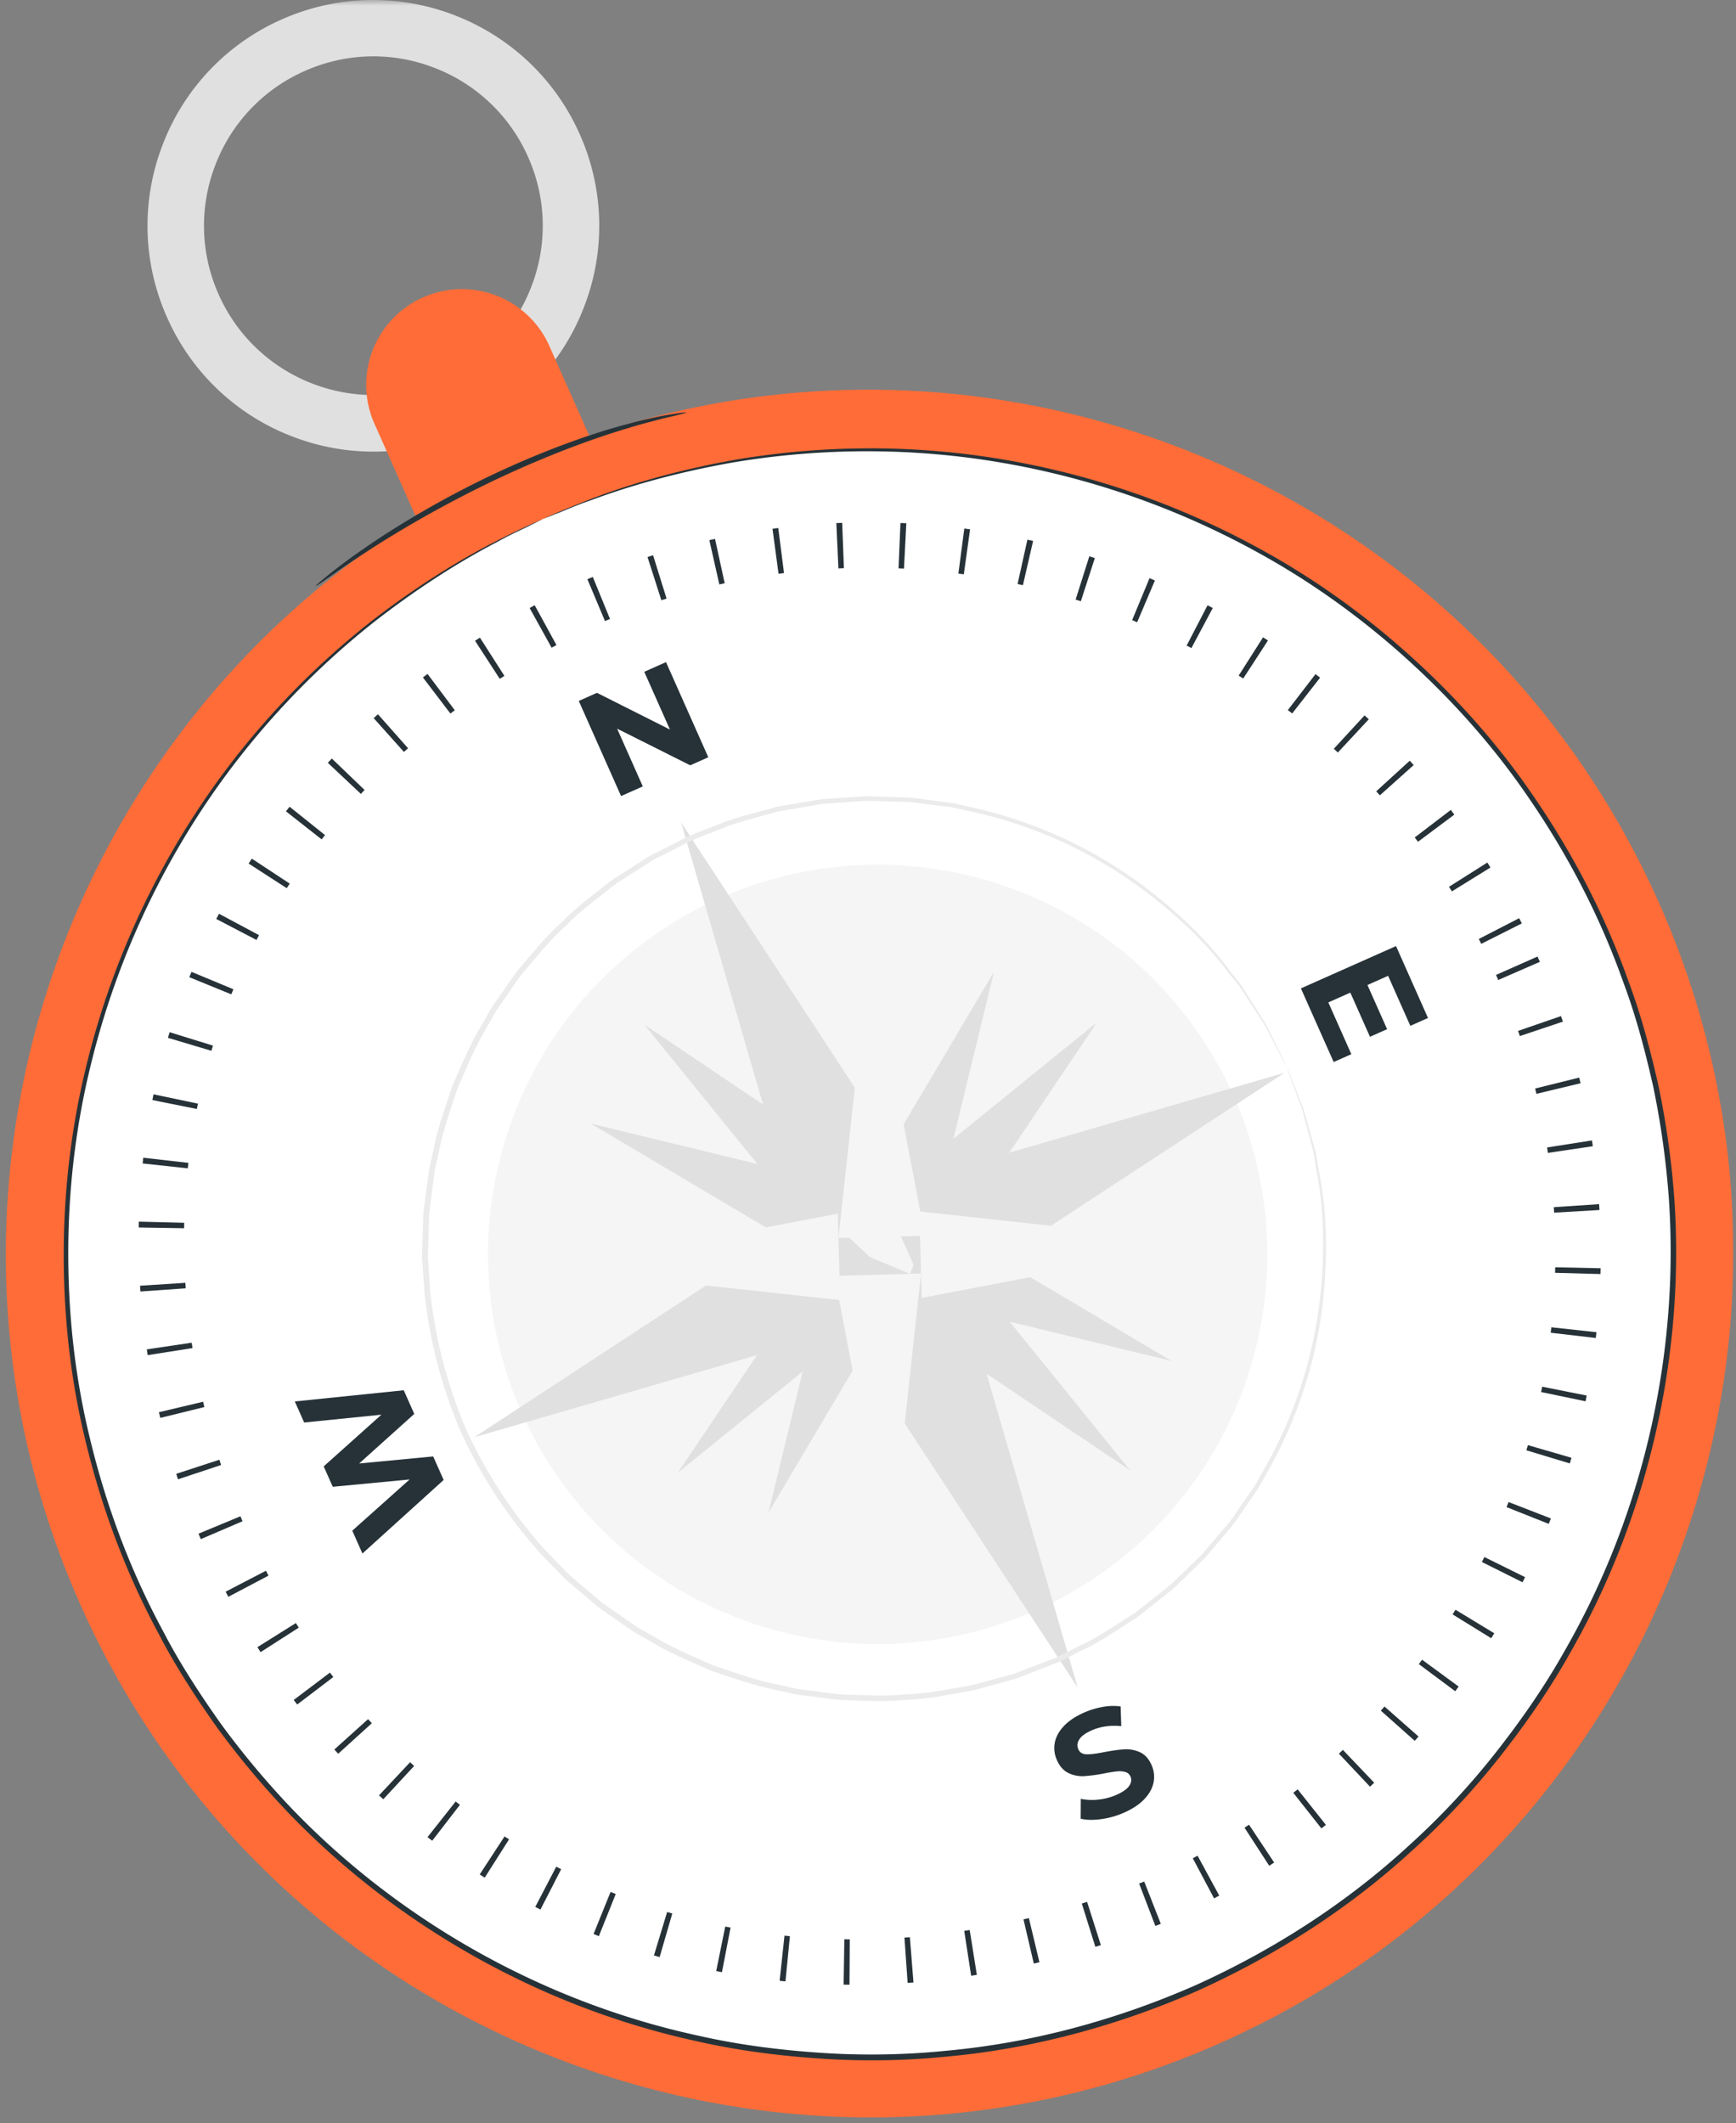 <svg xmlns="http://www.w3.org/2000/svg" width="157" height="192" fill="none"><rect width="100%" height="100%" fill="#808080" stroke="none"/><g clip-path="url(#a)"><mask id="b" width="157" height="192" x="0" y="0" maskUnits="userSpaceOnUse" style="mask-type:luminance"><path fill="#fff" d="M0 0h157v192H0V0Z"/></mask><g mask="url(#b)"><path fill="#fff" d="M78.643 188.763c41.647 0 75.408-33.761 75.408-75.408S120.29 37.947 78.643 37.947 3.234 71.708 3.234 113.355s33.762 75.408 75.41 75.408Z"/><path fill="#FF6C37" d="M110.387 184.736c-39.36 17.503-85.618-.278-103.121-39.637-17.504-39.358.278-85.617 39.636-103.121 39.36-17.503 85.618.278 103.122 39.637 17.503 39.358-.278 85.617-39.637 103.121ZM49.105 46.93C12.477 63.219-4.07 106.27 12.218 142.898c16.289 36.628 59.34 53.177 95.968 36.888 36.628-16.29 53.175-59.341 36.887-95.969-16.289-36.63-59.34-53.176-95.968-36.887Z"/><path fill="#263238" d="m88.344 178.582-.515.081-.626-4.057.494-.078.647 4.054Zm5.152-1.019-.935-3.998.487-.115.956 3.992-.508.121Zm-10.884 1.707-.528.038-.287-4.094.49-.037.325 4.093Zm16.45-3.221-1.226-3.917.477-.151 1.247 3.912-.498.156Zm-22.236 3.427-.53-.006.066-4.104.49.006-.026 4.104Zm27.662-5.316-1.468-3.835.461-.179 1.5 3.822-.493.192Zm-33.452 5.014-.527-.054.438-4.082.49.05-.401 4.086Zm38.763-7.508-1.926-3.625.433-.233 1.96 3.607-.467.251Zm-44.506 6.676-.52-.103.816-4.023.483.094-.78 4.032Zm49.495-9.622-2.236-3.444.408-.269 2.272 3.42c-.147.098-.295.197-.444.293Zm-55.133 8.258-.513-.152 1.194-3.928c.154.047.31.093.465.138l-1.146 3.942Zm59.851-11.636-2.543-3.222.393-.312 2.557 3.213-.407.321Zm-65.346 9.742-.48-.193 1.54-3.806.465.188-1.525 3.811Zm69.741-13.516-2.814-2.989.36-.341 2.833 2.972-.379.358Zm-75.025 11.113-.467-.242 1.898-3.64.444.23-1.875 3.652Zm79.07-15.261-3.068-2.729.333-.373 3.079 2.714-.344.388Zm-84.11 12.373a21.407 21.407 0 0 1-.451-.291l2.245-3.437.408.263-2.201 3.465Zm87.772-16.857-3.292-2.454.293-.395 3.311 2.427-.312.422Zm-92.52 13.52a30.073 30.073 0 0 1-.422-.328l2.543-3.222c.128.101.256.202.386.301l-2.507 3.249Zm95.777-18.312-3.493-2.156.257-.422 3.51 2.129-.274.449ZM34.661 162.706l-.382-.356 2.809-2.995.365.341-2.792 3.01Zm103.032-19.624-3.673-1.833.223-.449 3.68 1.819-.23.463ZM30.585 158.589l-.348-.385 3.052-2.746.337.372-3.041 2.759Zm109.481-20.787-3.816-1.515.181-.46 3.828 1.485-.193.49ZM26.878 154.138l-.314-.413 3.276-2.474.304.4-3.266 2.487Zm115.093-21.802-3.929-1.188c.047-.155.093-.312.138-.468l3.941 1.146-.15.51ZM23.565 149.4l-.284-.449 3.478-2.181.263.415-3.457 2.215Zm119.828-22.683-4.02-.837.099-.482 4.026.8-.105.519ZM20.65 144.397l-.243-.464 3.644-1.892.23.441-3.631 1.915Zm123.67-23.404-4.077-.476.056-.493 4.081.447-.06.522ZM18.16 139.182a42.77 42.77 0 0 1-.208-.493l3.792-1.574c.062.15.126.299.19.448l-3.774 1.619Zm126.58-23.972-4.103-.113.012-.499 4.105.088-.014.524ZM16.1 133.772l-.162-.497 3.903-1.273.155.473-3.895 1.297Zm128.552-24.354-4.099.24-.031-.493 4.096-.277.034.53Zm-130.157 18.8-.123-.514 3.995-.946.116.48-3.988.98Zm129.556-24.567-4.061.602-.074-.49 4.056-.636.079.524Zm-126.64 18.254-4.055.637-.08-.522 4.06-.601.075.486Zm121.54-22.992-.117-.479 3.984-.99.126.512-3.993.957ZM16.796 116.5l-4.096.288-.035-.522 4.097-.263.034.497Zm120.655-22.81-.158-.467 3.88-1.34.171.501-3.893 1.306ZM16.649 111.067l-4.105-.068.01-.529 4.105.103-.01.494Zm118.848-22.45-.201-.455 3.754-1.663.21.48-3.763 1.64v-.002ZM16.982 105.651l-4.081-.441.057-.519 4.078.466-.054.494Zm116.98-20.3-.223-.44 3.65-1.88.24.473-3.667 1.847ZM17.804 100.284l-4.025-.808.106-.517 4.017.843-.098.482Zm113.5-19.676-.261-.416 3.47-2.194c.094.15.189.3.281.45l-3.49 2.16ZM19.119 95.023l-3.932-1.174c.05-.17.102-.34.154-.509l3.92 1.214-.142.47Zm109.12-18.902-.295-.39 3.264-2.49.32.423-3.289 2.457ZM20.919 89.918l-3.8-1.552.199-.483 3.79 1.575-.19.46Zm103.873-17.997-.329-.363 3.032-2.768c.12.13.238.261.357.393l-3.06 2.738ZM23.198 85l-3.64-1.9.249-.47 3.62 1.935-.23.435Zm97.795-16.952-.365-.339 2.781-3.018.382.352-2.798 3.005Zm-95.062 12.27-3.447-2.23.289-.443 3.428 2.258-.27.415Zm90.93-15.8-.392-.303 2.503-3.255.415.321-2.526 3.237ZM29.089 75.903l-3.228-2.536.329-.415 3.205 2.566-.306.385Zm83.345-14.543-.412-.265 2.205-3.463.445.285-2.238 3.443ZM32.636 71.79l-2.99-2.812c.12-.128.243-.257.366-.385l2.96 2.844-.336.353Zm75.113-13.185a52.751 52.751 0 0 0-.432-.227l1.892-3.644c.158.081.314.165.471.248l-1.931 3.623Zm-71.218 9.391-2.738-3.058.39-.346 2.722 3.073-.374.331Zm66.311-11.727-.453-.19 1.57-3.793.489.205-1.606 3.778Zm-62.108 8.257-2.488-3.267.42-.317 2.463 3.285-.395.3ZM97.75 54.37l-.473-.152 1.24-3.914.499.16-1.266 3.906Zm-52.552 7.017-2.235-3.443.44-.284 2.213 3.458-.418.27ZM92.51 52.92l-.483-.11.89-4.007.514.116-.921 4.001Zm-42.623 5.652-1.988-3.59.456-.252 1.97 3.601-.438.242Zm37.277-6.638-.49-.066.536-4.072.522.072-.568 4.066ZM54.712 56.16l-1.59-3.784.49-.203 1.555 3.8-.455.187Zm27.04-4.742-.491-.024.175-4.102.53.025-.213 4.101Zm-21.94 2.86-1.253-3.909.503-.16 1.222 3.92-.472.15Zm16.509-2.898-.497.022-.187-4.1.527-.024.157 4.102Zm-11.265 1.47-.905-4.006.513-.113.875 4.011-.483.108Zm5.847-1.029-.493.065-.548-4.068.523-.069.518 4.072Z"/><path fill="#263238" d="M49.105 46.93s1.445-.688 4.284-1.786c2.836-1.095 7.132-2.483 12.826-3.52a72.672 72.672 0 0 1 21.008-.58 73.801 73.801 0 0 1 26.462 8.447c4.555 2.461 9.048 5.566 13.286 9.31 4.233 3.742 8.245 8.107 11.679 13.144 3.454 5.015 6.436 10.626 8.61 16.746 1.143 3.04 1.989 6.231 2.727 9.484a77.717 77.717 0 0 1 1.422 10.039c.971 13.652-2.013 28.362-9.45 41.326-1.824 3.255-3.976 6.355-6.322 9.332a68.11 68.11 0 0 1-7.817 8.371c-5.665 5.225-12.308 9.526-19.514 12.78-7.245 3.176-14.89 5.229-22.567 5.939a68.049 68.049 0 0 1-11.455.199c-3.784-.252-7.528-.728-11.167-1.553-14.613-3.16-27.536-10.797-37.024-20.663a77.784 77.784 0 0 1-6.503-7.782c-1.922-2.727-3.726-5.494-5.217-8.379-3.088-5.714-5.257-11.688-6.67-17.611-1.438-5.924-1.992-11.827-1.935-17.478.059-5.654.763-11.069 1.987-16.1A73.794 73.794 0 0 1 19.207 71.29a72.685 72.685 0 0 1 14.5-15.21c4.586-3.53 8.493-5.79 11.205-7.164 2.715-1.375 4.193-1.986 4.193-1.986s-.353.187-1.053.53c-.69.361-1.764.807-3.09 1.55-2.694 1.401-6.574 3.686-11.127 7.231a72.943 72.943 0 0 0-14.386 15.22 73.655 73.655 0 0 0-11.33 25.22c-1.206 5.007-1.895 10.396-1.942 16.018-.046 5.618.514 11.486 1.955 17.372 1.41 5.885 3.575 11.818 6.65 17.492 1.485 2.865 3.282 5.611 5.193 8.318a77.212 77.212 0 0 0 6.467 7.724c9.434 9.79 22.273 17.364 36.785 20.494 3.613.819 7.332 1.29 11.087 1.539 3.757.251 7.567.187 11.372-.202 7.62-.705 15.208-2.744 22.4-5.897 7.156-3.232 13.748-7.5 19.374-12.686a67.809 67.809 0 0 0 7.763-8.309c2.33-2.955 4.47-6.031 6.281-9.262 7.393-12.868 10.365-27.473 9.414-41.033a77.61 77.61 0 0 0-1.402-9.974c-.73-3.233-1.565-6.405-2.698-9.425-2.153-6.085-5.109-11.664-8.534-16.655-3.406-5.01-7.386-9.356-11.589-13.086-4.207-3.73-8.668-6.83-13.195-9.288a73.666 73.666 0 0 0-26.316-8.482 72.967 72.967 0 0 0-20.937.488c-5.683 1.005-9.98 2.357-12.824 3.418-1.44.49-2.49.987-3.222 1.257-.72.29-1.096.428-1.096.428Z"/><path fill="#E0E0E0" d="M37.138 40.559c-3.598.606-7.293.23-10.695-1.087a20.285 20.285 0 0 1-11.33-10.762 20.283 20.283 0 0 1-.403-15.62A20.284 20.284 0 0 1 25.472 1.76c10.284-4.572 22.376.074 26.95 10.359a20.29 20.29 0 0 1 .404 15.62 20.284 20.284 0 0 1-10.762 11.33 20.583 20.583 0 0 1-4.926 1.49ZM31.24 5.307a15.415 15.415 0 0 0-3.694 1.118 15.214 15.214 0 0 0-8.07 8.496 15.21 15.21 0 0 0 .302 11.715c3.43 7.713 12.497 11.199 20.21 7.768a15.211 15.211 0 0 0 8.07-8.497 15.208 15.208 0 0 0-.3-11.714 15.212 15.212 0 0 0-8.497-8.07 15.214 15.214 0 0 0-8.02-.816h-.001Z"/><path fill="#FF6C37" d="m53.58 40.05-15.816 7.035-3.84-8.634a8.656 8.656 0 1 1 15.816-7.034l3.84 8.634Z"/><path fill="#263238" d="M62.05 37.302c.006.036-.5.172-1.417.385-.558.125-1.112.265-1.663.42-.734.184-1.462.39-2.185.616-3.228.947-7.594 2.57-12.228 4.782-4.633 2.22-8.647 4.583-11.46 6.43a89.684 89.684 0 0 0-3.3 2.24c-.77.546-1.205.835-1.228.807-.022-.03.37-.373 1.103-.97a50.245 50.245 0 0 1 3.215-2.386c2.773-1.936 6.782-4.367 11.44-6.598 4.662-2.223 9.08-3.804 12.356-4.664a32.395 32.395 0 0 1 2.217-.543 22.073 22.073 0 0 1 1.69-.334c.935-.156 1.452-.221 1.46-.185Z"/><path fill="#F5F5F5" d="M112.479 125.492c6.663-18.283-2.758-38.504-21.04-45.167-18.283-6.662-38.505 2.758-45.167 21.04-6.663 18.283 2.757 38.505 21.04 45.168 18.283 6.662 38.505-2.758 45.167-21.041Z"/><path fill="#E0E0E0" d="M72.21 110.917 61.6 74.374l20.926 31.955-10.316 4.588Z"/><path fill="#E0E0E0" d="M79.444 119.355 42.9 129.965l31.955-20.927 4.59 10.317Zm7.411-3.294 10.61 36.543-20.929-31.954 10.32-4.589Z"/><path fill="#E0E0E0" d="m79.619 107.622 36.543-10.61-31.955 20.928-4.588-10.318Zm-4.61 6.78-21.58-12.798 24.476 5.938-2.895 6.86Z"/><path fill="#E0E0E0" d="m82.296 115.2-12.799 21.581 5.94-24.476 6.86 2.895Z"/><path fill="#E0E0E0" d="m84.374 110.273 21.581 12.799-24.475-5.94 2.894-6.859Z"/><path fill="#E0E0E0" d="m77.089 109.477 12.798-21.583-5.938 24.478-6.86-2.895Z"/><path fill="#E0E0E0" d="M74.885 113.144 58.291 92.669l21.948 14.774-5.354 5.701Z"/><path fill="#E0E0E0" d="M81.773 116.585 61.297 133.18l14.774-21.948 5.702 5.353Zm3.844-4.095 16.595 20.476-21.948-14.773 5.353-5.703Z"/><path fill="#E0E0E0" d="m78.73 109.049 20.474-16.594-14.772 21.947-5.704-5.353h.002Z"/><path fill="#F5F5F5" d="m75.98 117.568-26.2-2.856 25.988-4.962.212 7.818Z"/><path fill="#F5F5F5" d="m83.296 115.162-2.856 26.202-4.962-25.989 7.818-.213Z"/><path fill="#F5F5F5" d="m83.143 109.547 26.2 2.856-25.987 4.963-.213-7.819Z"/><path fill="#F5F5F5" d="m75.827 111.953 2.857-26.201 4.961 25.987-7.818.214Z"/><path fill="#EBEBEB" d="M116.314 96.369s-.118-.192-.322-.577l-.898-1.714-.656-1.266c-.261-.453-.593-.924-.925-1.449l-1.093-1.681c-.366-.617-.9-1.169-1.388-1.812-1.932-2.58-4.784-5.376-8.503-8.03a40.45 40.45 0 0 0-14.087-6.314l-2.13-.48c-.726-.118-1.468-.193-2.213-.293-.75-.073-1.5-.235-2.27-.24l-2.33-.067-1.183-.029-1.192.084-2.42.166c-.81.081-1.618.26-2.437.387-.815.162-1.657.224-2.465.488-1.625.463-3.31.835-4.915 1.538-.81.328-1.648.607-2.452.98l-2.39 1.214c-.398.21-.814.392-1.2.63l-1.148.737c-.763.502-1.556.97-2.308 1.51-1.433 1.17-2.977 2.252-4.285 3.637-1.421 1.268-2.617 2.78-3.878 4.262-.592.77-1.121 1.596-1.69 2.398-.27.41-.582.796-.821 1.23l-.725 1.297c-1.044 1.7-1.784 3.573-2.608 5.427-.631 1.928-1.34 3.854-1.716 5.892l-.344 1.515-.203 1.546-.198 1.553a9.98 9.98 0 0 0-.13 1.566c-.03 1.05-.062 2.105-.094 3.163.07 1.056.143 2.118.214 3.182a43.186 43.186 0 0 0 3.276 12.502 43.245 43.245 0 0 0 7.09 10.813c.742.766 1.482 1.531 2.22 2.291l2.414 2.048.603.505.645.449 1.287.893 1.284.886 1.356.758c1.766 1.085 3.67 1.852 5.526 2.674 1.928.63 3.815 1.336 5.776 1.699l1.45.331c.482.114.978.14 1.463.215.976.114 1.944.275 2.912.351 1.945.056 3.868.182 5.763-.025 1.906-.044 3.743-.464 5.572-.745.903-.197 1.784-.472 2.667-.701l1.317-.359c.435-.128.848-.315 1.27-.47l2.503-.962c.815-.347 1.585-.782 2.37-1.164 1.598-.722 3.002-1.724 4.434-2.62.737-.422 1.348-1.005 2.013-1.502.644-.525 1.317-1.004 1.92-1.553l1.744-1.684.861-.829.771-.899 1.511-1.775c.512-.575.894-1.241 1.34-1.846.425-.622.868-1.222 1.266-1.84l1.07-1.903a40.425 40.425 0 0 0 4.746-14.689c.52-4.539.354-8.531-.269-11.692-.152-.791-.203-1.559-.416-2.243l-.517-1.937c-.165-.598-.292-1.159-.454-1.658l-.501-1.334c-.29-.785-.513-1.389-.672-1.815-.143-.404-.208-.62-.208-.62s.098.2.263.605c.17.422.41 1.02.721 1.799l.526 1.329c.171.497.307 1.058.481 1.656l.543 1.938c.221.686.282 1.455.441 2.249.657 3.173.855 7.188.36 11.763a40.567 40.567 0 0 1-4.712 14.834l-1.073 1.926c-.399.627-.843 1.235-1.269 1.864-.449.613-.834 1.285-1.347 1.868l-1.52 1.799-.776.91-.866.842-1.757 1.706c-.608.556-1.286 1.043-1.935 1.575-.67.503-1.288 1.095-2.031 1.525-1.445.91-2.864 1.927-4.477 2.661-.792.388-1.57.829-2.393 1.183l-2.53.979c-.426.157-.845.346-1.283.477l-1.332.367c-.893.234-1.782.514-2.697.715-1.85.29-3.71.717-5.638.764-1.917.212-3.864.089-5.834.035-.98-.076-1.96-.235-2.95-.351-.492-.075-.994-.101-1.48-.215l-1.47-.333c-1.985-.366-3.897-1.076-5.85-1.714-1.88-.83-3.81-1.606-5.6-2.702l-1.374-.769-1.302-.895-1.304-.905-.654-.453-.612-.512-2.447-2.074-2.25-2.321a43.688 43.688 0 0 1-7.183-10.953 43.65 43.65 0 0 1-3.318-12.668l-.215-3.224.098-3.205c-.001-.533.05-1.061.13-1.586l.203-1.573.208-1.566.349-1.535c.384-2.063 1.1-4.015 1.744-5.965.834-1.878 1.587-3.772 2.645-5.493l.737-1.313c.243-.438.558-.828.833-1.244.577-.811 1.114-1.646 1.714-2.426 1.278-1.498 2.492-3.026 3.932-4.307 1.327-1.4 2.89-2.494 4.344-3.674.76-.544 1.564-1.017 2.337-1.524l1.163-.743c.39-.238.812-.423 1.215-.634l2.42-1.223c.814-.375 1.662-.656 2.482-.984 1.624-.706 3.33-1.078 4.974-1.542.816-.264 1.668-.326 2.49-.487.83-.126 1.647-.303 2.467-.382l2.445-.162 1.205-.08 1.194.032 2.354.076c.777.01 1.534.174 2.29.252.753.103 1.503.182 2.234.304l2.149.493a40.577 40.577 0 0 1 14.171 6.436c3.73 2.697 6.579 5.533 8.495 8.147.482.65 1.013 1.21 1.374 1.834l1.076 1.702c.328.531.653 1.007.908 1.467l.636 1.281.852 1.742c.193.395.276.602.276.602Z"/><path fill="#263238" d="m60.232 59.875 3.825 8.603-1.634.728-6.612-3.315 2.322 5.223-1.965.873-3.825-8.603 1.645-.732 6.6 3.32-2.322-5.222 1.966-.875Zm39.352 104.629c-.716.097-1.332.085-1.85-.04l.01-1.799a5 5 0 0 0 1.605.066 5.38 5.38 0 0 0 1.634-.431c.565-.251.945-.522 1.141-.809.196-.289.232-.572.109-.85a.707.707 0 0 0-.467-.404 2.002 2.002 0 0 0-.759-.052c-.286.029-.664.089-1.134.181-.6.12-1.206.203-1.816.249a2.87 2.87 0 0 1-1.41-.273c-.452-.21-.805-.603-1.06-1.176a2.624 2.624 0 0 1-.2-1.54c.09-.525.356-1.027.795-1.507.44-.48 1.052-.894 1.84-1.244a7.302 7.302 0 0 1 1.696-.52 5.206 5.206 0 0 1 1.629-.046l.059 1.785c-.996-.098-1.89.031-2.686.384-.558.248-.93.521-1.115.82-.187.297-.214.594-.084.889.131.294.383.445.753.452.371.008.903-.06 1.596-.2.725-.137 1.33-.221 1.817-.25.487-.029.956.058 1.403.26.448.203.8.59 1.055 1.164.219.492.28 1.001.187 1.529-.095.528-.363 1.033-.806 1.515-.444.481-1.059.897-1.845 1.247-.667.298-1.373.5-2.097.6Zm22.628-69.175-1.598.71-2.963-6.661 8.602-3.826 2.891 6.502-1.597.71-2.01-4.522-1.868.83 1.777 3.995-1.549.688-1.776-3.993-1.991.885 2.082 4.682Zm-95.55 31.402 9.852-1.011.95 2.139-4.982 4.482 6.695-.637.945 2.127-7.346 6.651-.917-2.065 5.184-4.63-6.95.66-.819-1.843 5.221-4.676-6.986.708-.848-1.905Z"/></g></g><defs><clipPath id="a"><path fill="#fff" d="M0 0h157v192H0z"/></clipPath></defs></svg>